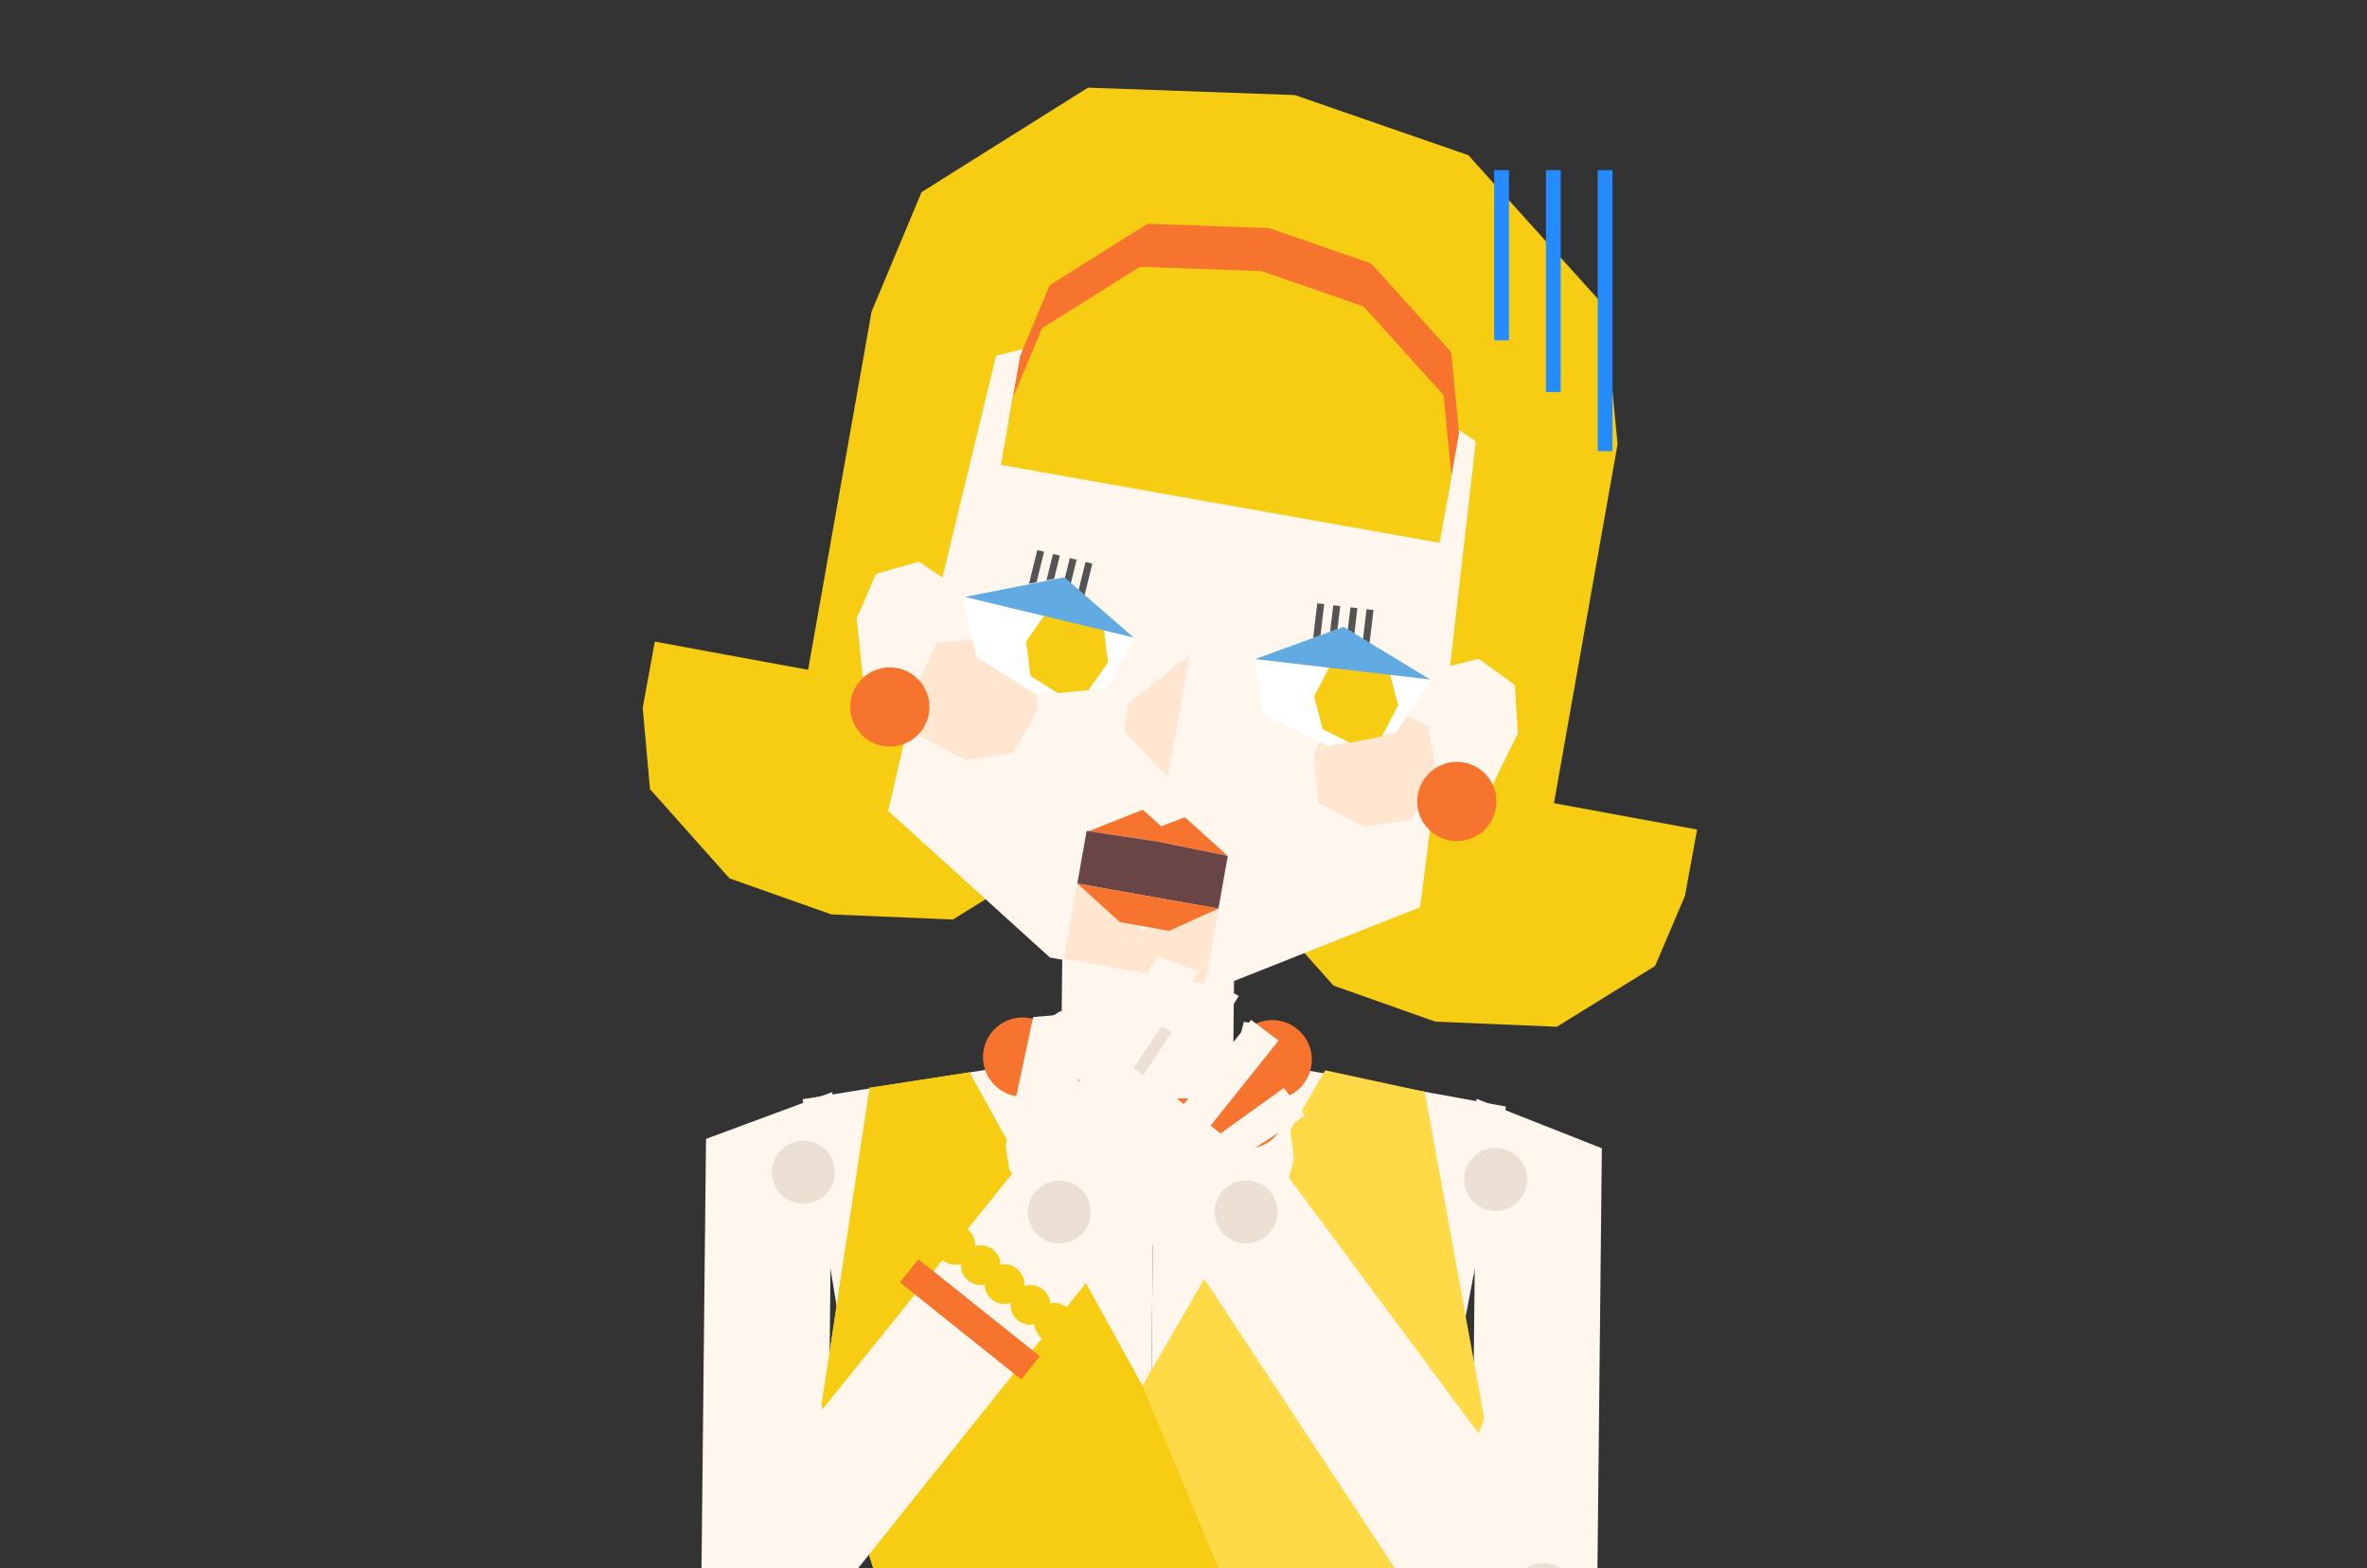 <svg width="320" height="212" viewBox="0 0 320 212" fill="none" xmlns="http://www.w3.org/2000/svg">
<rect x="0" y="0" width="320" height="212" fill="#333333" stroke="none"/>
<g clip-path="url(#clip0_3036_60190)">
<mask id="mask0_3036_60190" style="mask-type:alpha" maskUnits="userSpaceOnUse" x="52" y="8" width="216" height="228">
<rect x="52" y="8" width="216" height="228" fill="#D9D9D9"/>
</mask>
<g mask="url(#mask0_3036_60190)">
<path d="M166.869 128.97L143.617 128.727L143.466 143.194L166.718 143.437L166.869 128.97Z" fill="#FFF6EE"/>
<path d="M155.357 215.657L119.484 215.283L108.504 148.597L143.603 142.962L156.115 143.093L155.357 215.657Z" fill="#FFF6EE"/>
<path d="M155.361 215.655L190.825 216.025L203.605 149.588L168.632 143.221L156.119 143.09L155.361 215.655Z" fill="#FFF6EE"/>
<path d="M111.821 215.2L94.802 215.522L95.446 153.96L112.527 147.627L111.821 215.19L111.821 215.2Z" fill="#FFF6EE"/>
<path d="M198.905 216.112L215.914 216.79L216.557 155.228L199.611 148.539L198.905 216.103L198.905 216.112Z" fill="#FFF6EE"/>
<path d="M131.069 144.976L154.435 187.336L179.154 144.687L192.61 147.592L200.67 191.766L189.775 219.59L120.239 218.863L111.064 189.965L117.57 147.054L131.078 144.976L131.069 144.976Z" fill="#FFD946"/>
<path d="M117.572 147.044L131.081 144.966L154.447 187.326L167.799 219.35L120.241 218.853L111.067 189.956L117.572 147.044Z" fill="#F7CD13"/>
<path d="M102.981 218.718C105.327 218.742 107.257 216.862 107.281 214.507C107.306 212.152 105.425 210.231 103.07 210.207C100.715 210.182 98.795 212.063 98.77 214.418C98.745 216.773 100.626 218.693 102.981 218.718Z" fill="#ECDFD3"/>
<path d="M215.827 215.283L210.364 223.926L195.531 222.55L159.177 167.386L173.384 158.023L215.827 215.283Z" fill="#FFF6EE"/>
<path d="M174.925 156.673L172.802 138.958L168.16 138.129L165.893 147.116L156.86 129.261L151.041 130.776L158.638 144.535L157.271 145.436L149.879 131.542L145.384 133.579L152.679 148.004L151.449 148.815L143.428 136.643L139.465 139.091L147.562 151.377L146.142 152.313L138.175 145.397L134.997 148.854L143.501 155.545L151.276 167.193L159.87 169.327L174.077 159.965L174.94 156.663L174.925 156.673Z" fill="#FFF6EE"/>
<path d="M166.126 160.277C168.085 158.986 170.725 159.522 172.021 161.489C173.317 163.456 172.776 166.089 170.81 167.385C168.843 168.681 166.21 168.14 164.914 166.173C163.618 164.206 164.159 161.573 166.126 160.277Z" fill="#ECDFD3"/>
<path d="M108.565 162.716C110.911 162.741 112.841 160.86 112.865 158.505C112.89 156.15 111.009 154.229 108.654 154.205C106.299 154.18 104.379 156.061 104.354 158.416C104.329 160.771 106.21 162.691 108.565 162.716Z" fill="#ECDFD3"/>
<path d="M202.155 163.695C204.501 163.719 206.431 161.838 206.455 159.483C206.48 157.128 204.599 155.208 202.244 155.183C199.889 155.159 197.968 157.039 197.944 159.394C197.919 161.75 199.8 163.67 202.155 163.695Z" fill="#ECDFD3"/>
<path d="M155.784 147.198C158.13 147.223 160.059 145.342 160.084 142.987C160.109 140.632 158.228 138.712 155.873 138.687C153.518 138.662 151.597 140.543 151.573 142.898C151.548 145.253 153.429 147.174 155.784 147.198Z" fill="#ECDFD3"/>
<path d="M171.939 148.612C174.895 148.643 177.32 146.267 177.351 143.312C177.382 140.356 175.007 137.931 172.051 137.9C169.096 137.869 166.67 140.244 166.639 143.2C166.608 146.155 168.984 148.581 171.939 148.612Z" fill="#F7742E"/>
<path d="M208.579 219.821C210.925 219.846 212.854 217.965 212.879 215.61C212.904 213.255 211.023 211.335 208.668 211.31C206.313 211.285 204.392 213.166 204.368 215.521C204.343 217.876 206.224 219.797 208.579 219.821Z" fill="#ECDFD3"/>
<path d="M138.193 148.258C141.149 148.289 143.574 145.913 143.605 142.958C143.636 140.003 141.261 137.577 138.305 137.546C135.35 137.515 132.924 139.891 132.893 142.846C132.862 145.802 135.238 148.227 138.193 148.258Z" fill="#F7742E"/>
<path d="M142.607 155.592C145.572 155.623 147.988 153.247 148.019 150.292C148.05 147.337 145.675 144.911 142.719 144.88C139.764 144.849 137.338 147.225 137.307 150.18C137.276 153.136 139.652 155.561 142.607 155.592Z" fill="#F7742E"/>
<path d="M150.582 159.112C153.546 159.143 155.963 156.767 155.994 153.812C156.025 150.856 153.649 148.431 150.694 148.4C147.739 148.369 145.313 150.744 145.282 153.7C145.251 156.655 147.627 159.081 150.582 159.112Z" fill="#F7742E"/>
<path d="M159.912 159.209C162.867 159.24 165.293 156.865 165.324 153.909C165.355 150.954 162.979 148.528 160.024 148.497C157.069 148.466 154.643 150.842 154.612 153.797C154.581 156.753 156.957 159.178 159.912 159.209Z" fill="#FF5E98"/>
<path d="M168.461 155.297C171.416 155.328 173.842 152.953 173.873 149.997C173.904 147.042 171.528 144.616 168.573 144.585C165.617 144.554 163.192 146.93 163.161 149.885C163.13 152.841 165.505 155.266 168.461 155.297Z" fill="#F7742E"/>
<path d="M170.182 101.232L229.434 112.14L227.796 121.104L223.758 130.583L210.477 138.801L194.04 138.108L180.275 133.235L169.531 121.177L168.546 110.187L170.183 101.223L170.182 101.232Z" fill="#F7CD13"/>
<path d="M88.526 86.736L147.778 97.644L146.14 106.608L142.111 116.089L128.821 124.304L112.383 123.612L98.619 118.739L87.875 106.681L86.889 95.691L88.527 86.727L88.526 86.736Z" fill="#F7CD13"/>
<path d="M209.052 114.444L108.187 96.536L117.827 42.138L124.586 25.974L147.09 11.849L175.045 12.85L198.502 20.977L216.89 41.375L218.684 60.036L209.045 114.434L209.052 114.444Z" fill="#F7CD13"/>
<path d="M193.001 94.228L193.487 90.657L199.904 89.054L204.798 92.601L205.195 99.155L201.72 106.241L198.32 108.279L194.048 107.834L191.334 106.53L193.009 94.23L193.001 94.228Z" fill="#FFF6EE"/>
<path d="M128.951 83.171L129.725 79.641L124.252 75.926L118.437 77.572L115.808 83.589L116.631 91.438L119.122 94.522L123.287 95.566L126.284 95.276L128.945 83.151L128.951 83.171Z" fill="#FFF6EE"/>
<path d="M170.623 39.218L134.663 48.082L126.019 83.815L120.078 109.628L141.941 129.442L154.208 131.62" fill="#FFF6EE"/>
<path d="M168.807 38.971L199.517 59.672L195.332 96.197L191.995 122.638L164.692 133.464L152.425 131.286" fill="#FFF6EE"/>
<path d="M157.89 105.136L151.933 98.786L152.6 95.034L160.834 88.553L157.89 105.136Z" fill="#FFE6D0"/>
<path d="M165.984 115.711L156.618 113.789L147.163 112.369L154.495 109.468L156.989 111.703L160.189 110.479L165.984 115.711Z" fill="#F7742E"/>
<path d="M190.816 110.781L184.411 111.796L178.191 108.539L177.601 102.034L180.431 95.924L187.055 95.345L193.065 98.167L194.206 104.798L190.823 110.792L190.816 110.781Z" fill="#FFE6D0"/>
<path d="M137.015 101.738L130.61 102.753L124.39 99.496L123.8 92.991L126.63 86.881L133.245 86.3L139.255 89.122L140.396 95.753L137.014 101.747L137.015 101.738Z" fill="#FFE6D0"/>
<path d="M195.649 67.561L136.339 57.031L137.932 48.059L141.9 38.558L155.142 30.251L171.579 30.841L185.379 35.619L196.19 47.606L197.252 58.582L195.659 67.554L195.649 67.561Z" fill="#F7742E"/>
<path d="M194.618 73.375L135.308 62.844L136.901 53.873L140.869 44.371L154.111 36.064L170.55 36.646L184.348 41.433L195.159 53.42L196.222 64.396L194.629 73.368L194.618 73.375Z" fill="#F7CD13"/>
<path d="M196.02 113.623C198.93 114.139 201.714 112.195 202.23 109.285C202.747 106.375 200.803 103.592 197.893 103.075C194.983 102.558 192.199 104.502 191.683 107.412C191.166 110.322 193.11 113.106 196.02 113.623Z" fill="#F7742E"/>
<path d="M119.358 100.845C122.268 101.362 125.052 99.418 125.568 96.508C126.085 93.598 124.141 90.814 121.231 90.298C118.321 89.781 115.537 91.725 115.021 94.635C114.504 97.545 116.448 100.329 119.358 100.845Z" fill="#F7742E"/>
<path d="M185.687 82.464L184.746 82.353L184.063 88.124L185.004 88.236L185.687 82.464Z" fill="#545454"/>
<path d="M183.511 82.208L182.571 82.097L181.888 87.868L182.828 87.98L183.511 82.208Z" fill="#545454"/>
<path d="M181.189 81.933L180.248 81.821L179.565 87.593L180.506 87.704L181.189 81.933Z" fill="#545454"/>
<path d="M179.021 81.667L178.08 81.556L177.397 87.327L178.338 87.439L179.021 81.667Z" fill="#545454"/>
<path d="M188.732 98.991L179.589 100.859L170.72 96.606L169.721 89.178L181.61 84.741L193.361 92.009L188.723 98.99L188.732 98.991Z" fill="white"/>
<path d="M186.817 99.547L182.526 100.411L178.822 98.59L177.657 94.125L179.86 89.935L183.824 89.041L187.855 90.893L189.02 95.357L186.817 99.547Z" fill="#F7CD13"/>
<path d="M181.633 84.736L193.345 91.859L169.683 89.098L181.633 84.736Z" fill="#61ABE2"/>
<path d="M147.677 76.188L146.755 75.969L145.365 81.615L146.286 81.834L147.677 76.188Z" fill="#545454"/>
<path d="M145.55 75.672L144.628 75.454L143.238 81.099L144.159 81.318L145.55 75.672Z" fill="#545454"/>
<path d="M143.278 75.102L142.357 74.883L140.966 80.529L141.888 80.748L143.278 75.102Z" fill="#545454"/>
<path d="M141.153 74.579L140.232 74.36L138.841 80.005L139.763 80.225L141.153 74.579Z" fill="#545454"/>
<path d="M132.039 88.819L139.939 93.796L149.73 92.957L153.285 86.357L143.721 78.009L130.162 80.662L132.037 88.828L132.039 88.819Z" fill="white"/>
<path d="M139.318 91.383L143.025 93.704L147.132 93.307L149.794 89.549L149.212 84.865L145.814 82.627L141.389 82.94L138.727 86.698L139.309 91.382L139.318 91.383Z" fill="#F7CD13"/>
<path d="M143.893 78.038L153.261 86.186L130.444 80.694L143.893 78.038Z" fill="#61ABE2"/>
<path d="M145.643 119.438L154.5 125.73L164.723 122.825L162.917 132.997L143.837 129.609L145.643 119.438Z" fill="#FFE6D0"/>
<path d="M146.907 112.323L156.621 113.789L165.987 115.711L164.723 122.829L145.643 119.441L146.907 112.323Z" fill="#6A4545"/>
<path d="M158.046 125.842L151.429 124.667L145.643 119.438L164.723 122.825L158.046 125.842Z" fill="#F7742E"/>
<path d="M159.912 159.209C162.867 159.24 165.293 156.865 165.324 153.909C165.355 150.954 162.979 148.528 160.024 148.497C157.069 148.466 154.643 150.842 154.612 153.797C154.581 156.753 156.957 159.178 159.912 159.209Z" fill="#F7742E"/>
<path d="M108.557 221.327L96.748 221.203L95.368 210.187L139.072 155.878L152.361 166.503L108.557 221.327Z" fill="#FFF6EE"/>
<path d="M135.938 154.934L139.675 137.488L144.373 137.087L145.807 146.245L156.438 129.292L162.094 131.334L153.268 144.339L154.547 145.361L163.18 132.203L167.47 134.643L158.884 148.34L160.034 149.26L169.137 137.874L172.852 140.669L163.664 152.161L164.999 153.229L173.565 147.072L176.414 150.805L167.332 156.689L158.523 167.577L149.769 168.914L136.494 158.301L135.938 154.934Z" fill="#FFF6EE"/>
<path d="M145.864 160.529C147.697 161.994 148.001 164.671 146.53 166.511C145.06 168.35 142.388 168.648 140.549 167.177C138.709 165.706 138.411 163.035 139.882 161.195C141.353 159.356 144.024 159.058 145.864 160.529Z" fill="#ECDFD3"/>
<path d="M130.823 166.188C131.98 167.113 132.168 168.8 131.243 169.958C130.317 171.116 128.63 171.304 127.472 170.378C126.315 169.453 126.127 167.766 127.052 166.608C127.978 165.45 129.665 165.262 130.823 166.188Z" fill="#F7CD13"/>
<path d="M134.262 168.938C135.42 169.863 135.608 171.55 134.682 172.708C133.757 173.866 132.07 174.054 130.912 173.128C129.754 172.203 129.566 170.516 130.492 169.358C131.417 168.2 133.104 168.012 134.262 168.938Z" fill="#F7CD13"/>
<path d="M137.469 171.5C138.627 172.426 138.815 174.113 137.889 175.271C136.964 176.428 135.277 176.616 134.119 175.691C132.961 174.765 132.773 173.078 133.699 171.92C134.624 170.763 136.311 170.574 137.469 171.5Z" fill="#F7CD13"/>
<path d="M140.983 174.313C142.141 175.238 142.329 176.925 141.403 178.083C140.477 179.241 138.79 179.429 137.632 178.503C136.475 177.578 136.287 175.891 137.212 174.733C138.138 173.575 139.825 173.387 140.983 174.313Z" fill="#F7CD13"/>
<path d="M144.194 176.719C145.352 177.645 145.54 179.332 144.614 180.489C143.688 181.647 142.001 181.835 140.843 180.91C139.686 179.984 139.498 178.297 140.423 177.139C141.349 175.981 143.036 175.793 144.194 176.719Z" fill="#F7CD13"/>
<path d="M138.071 186.481L121.656 173.357L124.161 170.225L140.575 183.348L138.071 186.481Z" fill="#F7742E"/>
<rect x="202" y="23" width="2" height="23" fill="#268BFF"/>
<rect x="209" y="23" width="2" height="30" fill="#268BFF"/>
<rect x="216" y="23" width="2" height="38" fill="#268BFF"/>
</g>
</g>
<defs>
<clipPath id="clip0_3036_60190">
<rect width="320" height="212" rx="16" fill="white"/>
</clipPath>
</defs>
</svg>

